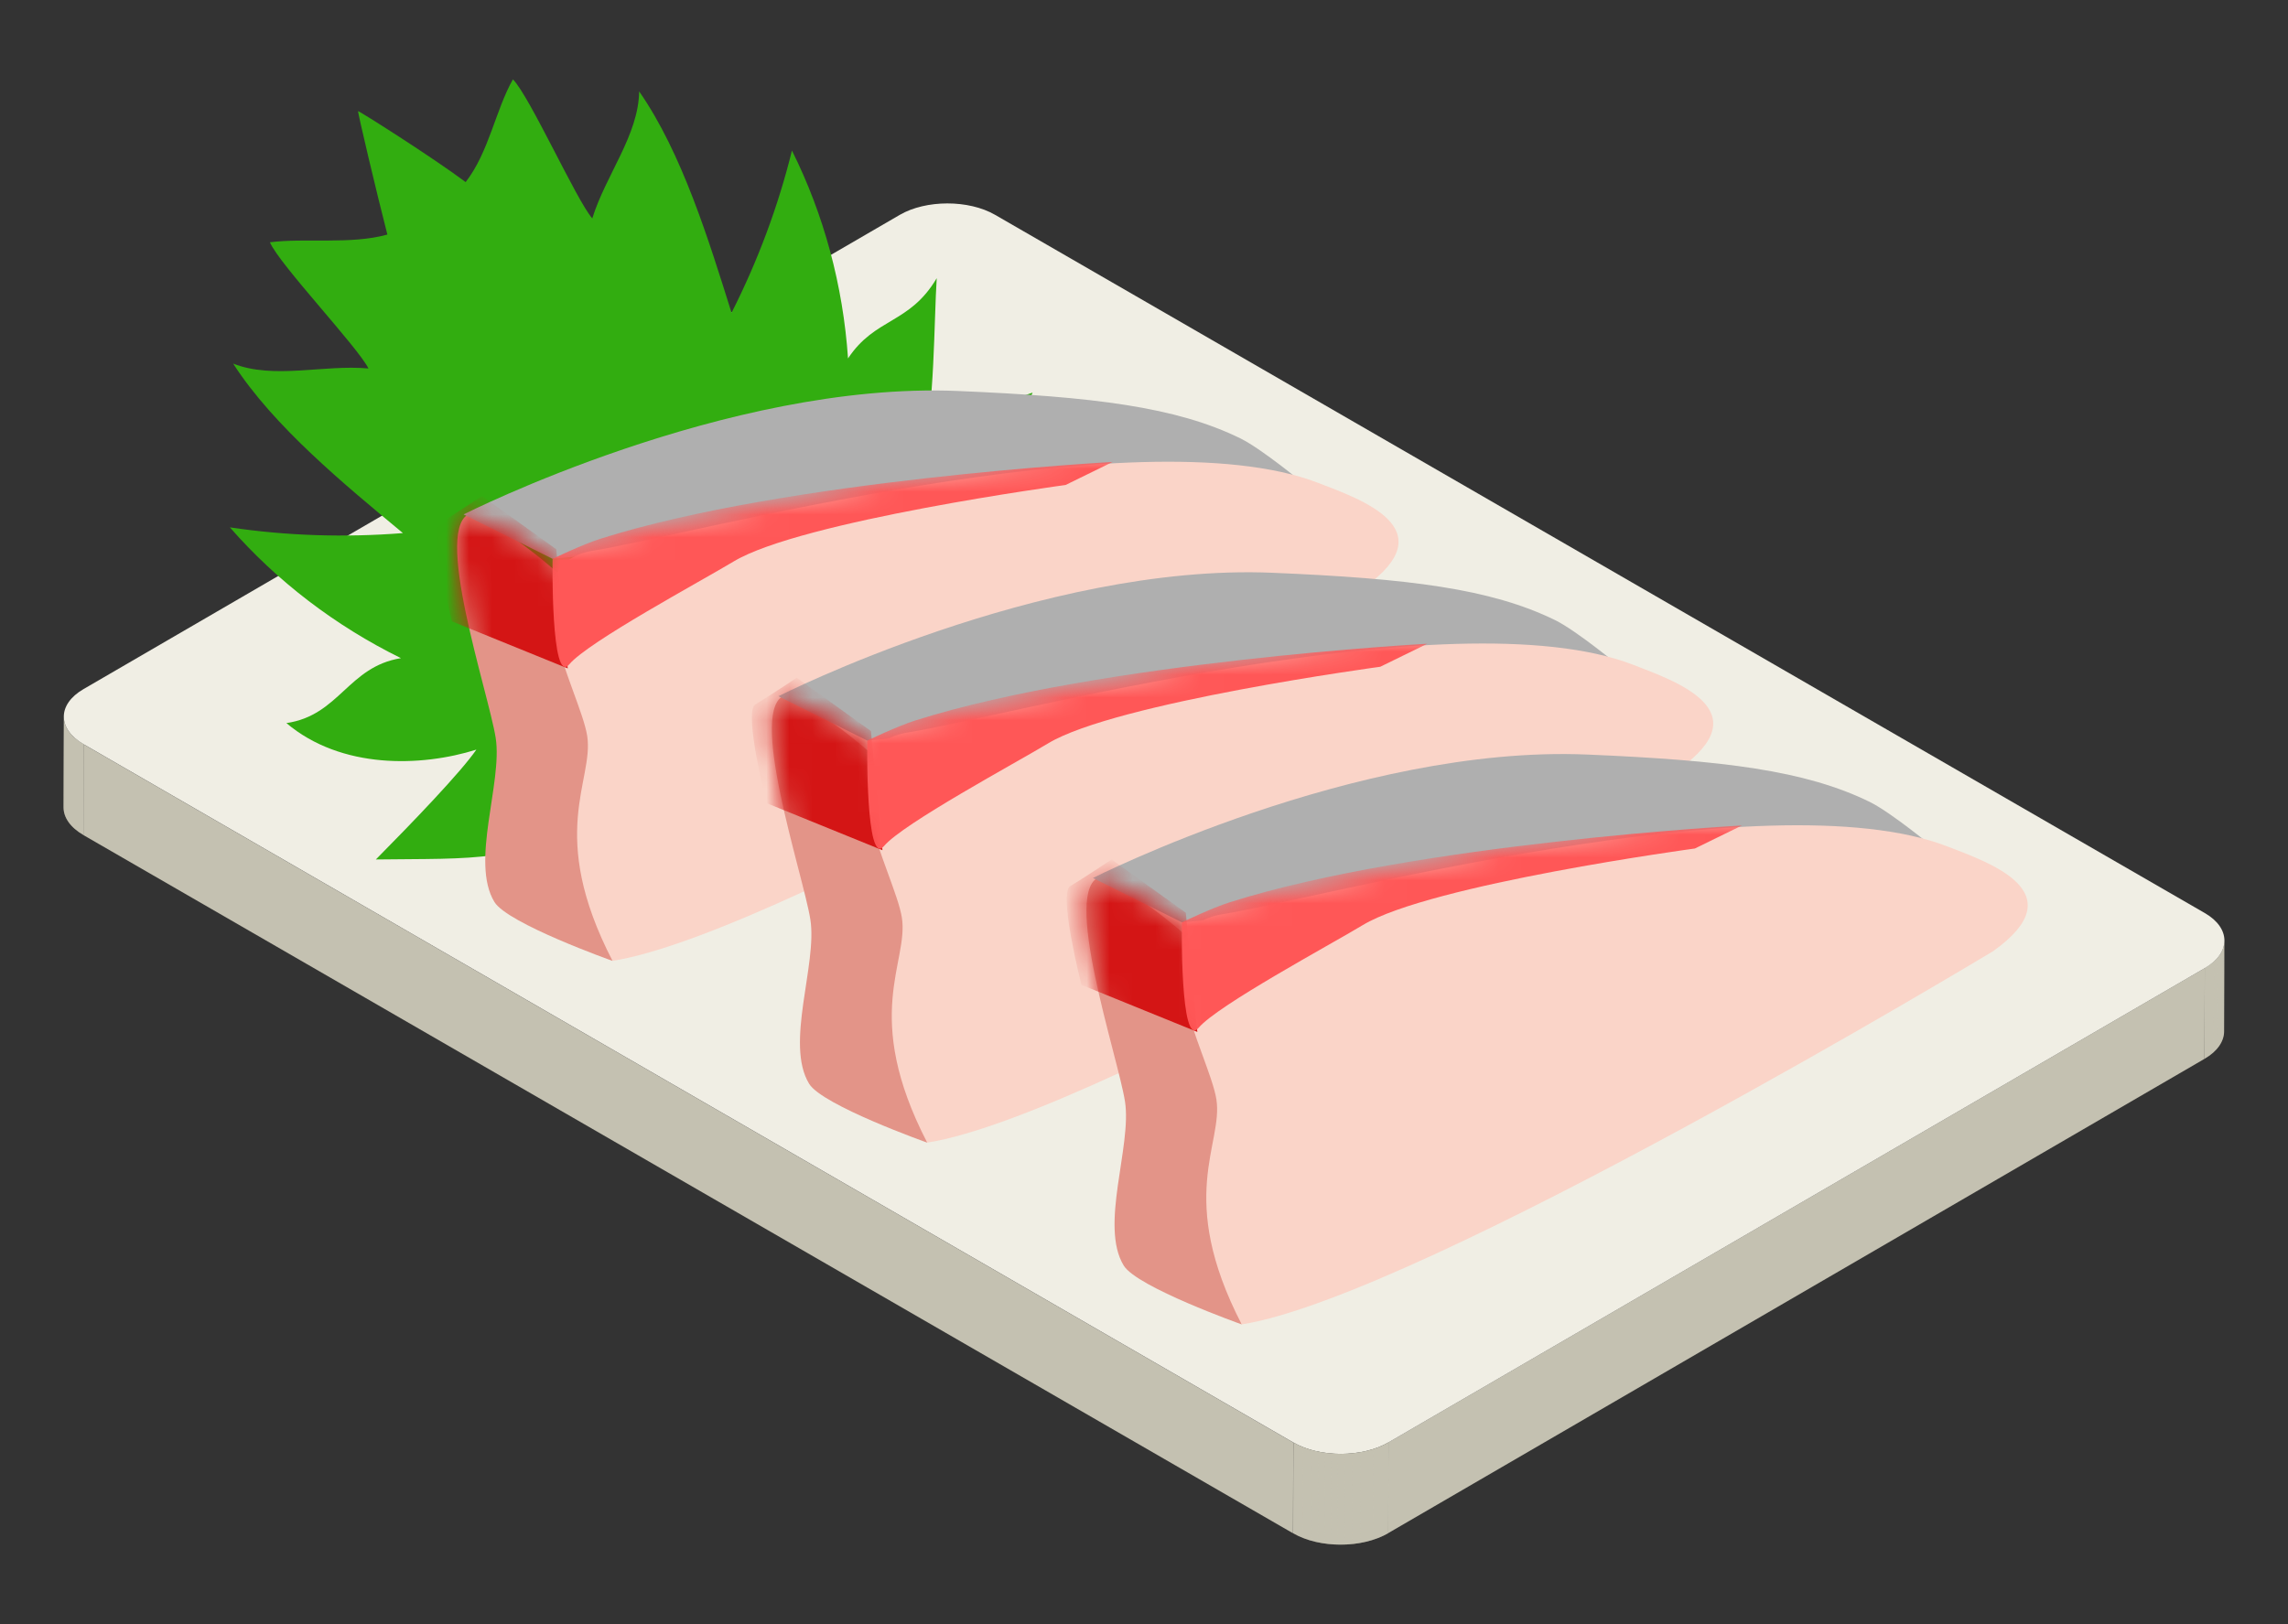 <svg width="100" height="71" viewBox="0 0 100 71" fill="none" xmlns="http://www.w3.org/2000/svg">
<rect x="0" y="0" width="100" height="71" fill="#333333" stroke="none"/>
<path d="M2.777 35.294L2.789 31.327C2.787 31.766 3.078 32.206 3.661 32.542L3.65 36.509C3.067 36.173 2.776 35.733 2.777 35.294Z" fill="#C4C1B1"/>
<mask id="mask0_4041_71504" style="mask-type:luminance" maskUnits="userSpaceOnUse" x="2" y="31" width="2" height="6">
<path d="M2.777 35.295L2.789 31.328C2.787 31.767 3.078 32.207 3.661 32.543L3.65 36.51C3.067 36.174 2.776 35.734 2.777 35.295Z" fill="white"/>
</mask>
<g mask="url(#mask0_4041_71504)">
<path d="M3.661 32.543L3.65 36.51C3.067 36.174 2.776 35.734 2.777 35.295L2.789 31.328C2.787 31.767 3.078 32.207 3.661 32.543Z" fill="#C4C1B1"/>
</g>
<path d="M97.219 41.123L97.208 45.09C97.207 45.525 96.921 45.96 96.352 46.291L96.363 42.324C96.932 41.993 97.218 41.558 97.219 41.123Z" fill="#C4C1B1"/>
<mask id="mask1_4041_71504" style="mask-type:luminance" maskUnits="userSpaceOnUse" x="96" y="41" width="2" height="6">
<path d="M97.215 41.12L97.204 45.087C97.203 45.523 96.917 45.958 96.348 46.288L96.359 42.321C96.928 41.99 97.214 41.555 97.215 41.12Z" fill="white"/>
</mask>
<g mask="url(#mask1_4041_71504)">
<path d="M97.219 41.12L97.207 45.087C97.207 45.096 97.207 45.105 97.207 45.113L97.218 41.146C97.219 41.138 97.219 41.129 97.219 41.12Z" fill="#C4C1B1"/>
<path d="M97.21 41.145L97.199 45.113C97.198 45.169 97.191 45.226 97.18 45.282L97.191 41.315C97.202 41.259 97.209 41.202 97.21 41.145Z" fill="#C4C1B1"/>
<path d="M97.192 41.315L97.181 45.282C97.169 45.338 97.153 45.394 97.133 45.449L97.144 41.482C97.165 41.427 97.181 41.371 97.192 41.315Z" fill="#C4C1B1"/>
<path d="M97.145 41.481L97.133 45.449C97.112 45.505 97.086 45.561 97.055 45.617L97.066 41.65C97.097 41.594 97.124 41.538 97.145 41.481Z" fill="#C4C1B1"/>
<path d="M97.064 41.651L97.053 45.618C97.019 45.678 96.979 45.737 96.934 45.795L96.945 41.828C96.99 41.77 97.03 41.711 97.064 41.651Z" fill="#C4C1B1"/>
<path d="M96.948 41.826L96.937 45.793C96.884 45.861 96.823 45.926 96.754 45.99L96.765 42.023C96.834 41.959 96.895 41.894 96.948 41.826Z" fill="#C4C1B1"/>
<path d="M96.766 42.025L96.755 45.992C96.649 46.09 96.525 46.182 96.383 46.268L96.394 42.301C96.537 42.215 96.661 42.123 96.766 42.025Z" fill="#C4C1B1"/>
<path d="M96.395 42.3L96.383 46.267C96.372 46.274 96.36 46.281 96.348 46.288L96.359 42.321C96.371 42.314 96.383 42.307 96.395 42.3Z" fill="#C4C1B1"/>
</g>
<path d="M96.362 42.325L96.351 46.292L60.672 67.028L60.683 63.06L96.362 42.325Z" fill="#C4C1B1"/>
<path d="M56.524 63.066L56.513 67.034L3.645 36.509L3.656 32.542L56.524 63.066Z" fill="#C4C1B1"/>
<path d="M96.362 39.917C97.51 40.58 97.506 41.662 96.365 42.325L60.686 63.06C59.536 63.729 57.678 63.729 56.53 63.066L3.661 32.541C2.504 31.873 2.498 30.797 3.648 30.128L39.327 9.393C40.468 8.73 42.336 8.724 43.493 9.393L96.362 39.917Z" fill="#F0EEE4"/>
<path d="M60.687 63.06L60.676 67.028C59.526 67.696 57.668 67.696 56.52 67.033L56.531 63.066C57.679 63.729 59.537 63.729 60.687 63.06Z" fill="#C4C1B1"/>
<mask id="mask2_4041_71504" style="mask-type:luminance" maskUnits="userSpaceOnUse" x="56" y="63" width="5" height="5">
<path d="M60.687 63.062L60.676 67.029C59.526 67.697 57.668 67.697 56.52 67.034L56.531 63.067C57.679 63.73 59.537 63.73 60.687 63.062Z" fill="white"/>
</mask>
<g mask="url(#mask2_4041_71504)">
<path d="M60.689 63.062L60.677 67.029C60.479 67.144 60.26 67.239 60.027 67.314L60.039 63.347C60.271 63.272 60.491 63.177 60.689 63.062Z" fill="#C4C1B1"/>
<path d="M60.035 63.348L60.023 67.315C59.844 67.373 59.657 67.419 59.465 67.454L59.476 63.487C59.668 63.452 59.856 63.406 60.035 63.348Z" fill="#C4C1B1"/>
<path d="M59.477 63.487L59.466 67.454C59.342 67.477 59.217 67.494 59.09 67.507L59.101 63.54C59.228 63.527 59.353 63.51 59.477 63.487Z" fill="#C4C1B1"/>
<path d="M59.099 63.539L59.087 67.506C58.979 67.517 58.871 67.524 58.762 67.528L58.773 63.561C58.882 63.557 58.991 63.55 59.099 63.539Z" fill="#C4C1B1"/>
<path d="M58.777 63.56L58.765 67.528C58.665 67.531 58.565 67.531 58.465 67.529L58.476 63.562C58.576 63.564 58.676 63.564 58.777 63.56Z" fill="#C4C1B1"/>
<path d="M58.476 63.562L58.464 67.529C58.368 67.527 58.272 67.522 58.176 67.514L58.187 63.547C58.283 63.555 58.379 63.56 58.476 63.562Z" fill="#C4C1B1"/>
<path d="M58.191 63.547L58.179 67.513C58.084 67.506 57.989 67.495 57.895 67.482L57.906 63.515C58 63.528 58.095 63.539 58.191 63.547Z" fill="#C4C1B1"/>
<path d="M57.903 63.514L57.892 67.481C57.794 67.468 57.697 67.451 57.602 67.431L57.613 63.464C57.708 63.484 57.805 63.501 57.903 63.514Z" fill="#C4C1B1"/>
<path d="M57.609 63.465L57.598 67.433C57.495 67.411 57.393 67.386 57.293 67.358L57.304 63.391C57.404 63.419 57.506 63.444 57.609 63.465Z" fill="#C4C1B1"/>
<path d="M57.304 63.389L57.293 67.357C57.171 67.322 57.052 67.282 56.938 67.237L56.949 63.27C57.063 63.315 57.182 63.355 57.304 63.389Z" fill="#C4C1B1"/>
<path d="M56.953 63.27L56.942 67.237C56.793 67.178 56.651 67.111 56.52 67.034L56.531 63.067C56.663 63.144 56.804 63.211 56.953 63.27Z" fill="#C4C1B1"/>
</g>
<path d="M45.131 17.165C42.276 18.096 41.524 19.181 40.349 19.435C40.838 18.088 40.826 13.894 40.941 12.161C39.749 14.177 38.252 13.875 37.064 15.67C36.846 12.477 36.01 9.381 34.613 6.582C34.016 9.007 33.128 11.393 31.973 13.674C30.982 10.521 29.81 6.687 27.935 3.996C27.91 5.909 26.467 7.665 25.887 9.549C25.2 8.767 23.152 4.21 22.418 3.47C21.657 4.809 21.372 6.647 20.352 7.961C18.886 6.864 15.649 4.816 15.652 4.861C15.612 4.841 16.473 8.482 16.931 10.255C15.329 10.7 13.325 10.396 11.797 10.592C12.204 11.552 15.642 15.177 16.104 16.109C14.141 15.93 11.97 16.599 10.19 15.896C11.967 18.653 15.069 21.192 17.61 23.306C15.061 23.508 12.517 23.424 10.047 23.056C12.106 25.411 14.653 27.359 17.524 28.774C15.21 29.148 14.834 31.276 12.517 31.613C14.921 33.641 18.41 33.53 20.82 32.773C20.139 33.764 18.041 35.942 16.428 37.575C20.691 37.518 22.715 37.755 26.571 35.62C27.43 35.144 28.274 34.642 29.111 34.127C29.111 34.127 32.008 32.345 33.426 31.366C34.869 30.426 37.618 28.422 37.618 28.422C38.412 27.843 38.754 27.474 39.52 26.86C42.96 24.103 43.461 21.088 45.131 17.165Z" fill="#32AD10"/>
<path d="M21.61 39.435C20.545 37.691 21.972 34.221 21.665 32.261C21.358 30.302 18.832 22.877 20.608 22.431C22.685 23.37 25.14 25.735 25.14 25.735L26.369 33.572L26.767 42.008C26.767 42.008 22.188 40.382 21.61 39.435Z" fill="#E39488"/>
<path d="M20.262 22.49C20.262 22.49 31.747 16.67 41.85 17.093C47.794 17.343 51.405 17.786 54.219 19.169C55.163 19.633 57.07 21.217 57.07 21.217L24.152 24.433L20.262 22.49Z" fill="#AFAFAF"/>
<path d="M59.613 25.691C59.613 25.691 34.607 40.779 26.771 42.008C23.89 36.438 25.971 34.131 25.664 32.172C25.357 30.212 22.047 24.683 25.966 24.068C29.884 23.454 49.745 18.067 57.618 21.113C59.468 21.829 63.224 23.117 59.613 25.691Z" fill="#FAD4C8"/>
<mask id="mask3_4041_71504" style="mask-type:luminance" maskUnits="userSpaceOnUse" x="19" y="22" width="8" height="20">
<path d="M21.608 39.435C20.542 37.69 21.97 34.22 21.663 32.261C21.355 30.301 19.178 23.638 20.26 22.489C24.324 23.75 25.138 25.734 25.138 25.734L26.366 33.571L25.636 41.715C25.636 41.715 22.185 40.381 21.608 39.435Z" fill="white"/>
</mask>
<g mask="url(#mask3_4041_71504)">
<path d="M19.75 27.165C19.75 27.165 18.73 23.162 19.256 22.849C19.783 22.537 21.069 21.683 21.069 21.683L24.312 24.014L24.815 29.223L19.75 27.165Z" fill="#D41515"/>
</g>
<mask id="mask4_4041_71504" style="mask-type:luminance" maskUnits="userSpaceOnUse" x="22" y="19" width="39" height="23">
<path d="M59.677 28.35C59.677 28.35 33.478 40.486 25.642 41.715C22.761 36.145 24.842 33.838 24.535 31.879C24.228 29.919 20.919 24.39 24.837 23.775C28.755 23.161 48.616 17.774 56.489 20.82C58.339 21.536 63.288 25.777 59.677 28.35Z" fill="white"/>
</mask>
<g mask="url(#mask4_4041_71504)">
<path d="M46.573 21.203C46.573 21.203 35.014 22.766 32.058 24.551C30.66 25.395 25.703 28.061 24.884 29.041C24.065 30.02 24.151 24.432 24.151 24.432C24.151 24.432 25.429 23.811 26.258 23.549C34.398 20.97 48.63 20.195 48.63 20.195L46.573 21.203Z" fill="#FF5757"/>
</g>
<path d="M35.364 47.382C34.299 45.637 35.726 42.167 35.419 40.208C35.112 38.248 32.586 30.823 34.362 30.377C36.439 31.316 38.894 33.681 38.894 33.681L40.123 41.518L40.521 49.954C40.521 49.954 35.942 48.328 35.364 47.382Z" fill="#E39488"/>
<path d="M34.02 30.438C34.02 30.438 45.505 24.617 55.608 25.041C61.552 25.29 65.163 25.733 67.977 27.116C68.921 27.58 70.828 29.164 70.828 29.164L37.909 32.38L34.02 30.438Z" fill="#AFAFAF"/>
<path d="M73.367 33.638C73.367 33.638 48.361 48.727 40.525 49.955C37.644 44.385 39.725 42.078 39.418 40.119C39.111 38.16 35.801 32.63 39.719 32.016C43.638 31.401 63.499 26.014 71.372 29.061C73.222 29.776 76.978 31.064 73.367 33.638Z" fill="#FAD4C8"/>
<mask id="mask5_4041_71504" style="mask-type:luminance" maskUnits="userSpaceOnUse" x="33" y="30" width="8" height="20">
<path d="M35.365 47.382C34.3 45.637 35.728 42.167 35.42 40.208C35.113 38.249 32.936 31.585 34.018 30.436C38.082 31.697 38.896 33.681 38.896 33.681L40.124 41.518L39.393 49.662C39.393 49.662 35.943 48.328 35.365 47.382Z" fill="white"/>
</mask>
<g mask="url(#mask5_4041_71504)">
<path d="M33.504 35.113C33.504 35.113 32.484 31.11 33.01 30.798C33.537 30.485 34.823 29.631 34.823 29.631L38.066 31.962L38.569 37.171L33.504 35.113Z" fill="#D41515"/>
</g>
<mask id="mask6_4041_71504" style="mask-type:luminance" maskUnits="userSpaceOnUse" x="36" y="27" width="39" height="23">
<path d="M73.427 36.297C73.427 36.297 47.228 48.434 39.392 49.662C36.511 44.092 38.592 41.785 38.285 39.826C37.978 37.867 34.669 32.337 38.587 31.723C42.505 31.108 62.366 25.721 70.24 28.768C72.089 29.483 77.038 33.724 73.427 36.297Z" fill="white"/>
</mask>
<g mask="url(#mask6_4041_71504)">
<path d="M60.327 29.15C60.327 29.15 48.767 30.713 45.812 32.498C44.414 33.343 39.457 36.009 38.638 36.988C37.819 37.967 37.905 32.379 37.905 32.379C37.905 32.379 39.183 31.759 40.012 31.496C48.152 28.917 62.384 28.143 62.384 28.143L60.327 29.15Z" fill="#FF5757"/>
</g>
<path d="M49.114 55.33C48.049 53.585 49.476 50.115 49.169 48.156C48.862 46.197 46.336 38.771 48.112 38.325C50.189 39.264 52.644 41.629 52.644 41.629L53.873 49.466L54.271 57.902C54.271 57.902 49.692 56.276 49.114 55.33Z" fill="#E39488"/>
<path d="M47.77 38.385C47.77 38.385 59.255 32.564 69.358 32.988C75.302 33.237 78.913 33.68 81.727 35.063C82.671 35.528 84.578 37.111 84.578 37.111L51.659 40.327L47.77 38.385Z" fill="#AFAFAF"/>
<path d="M87.113 41.584C87.113 41.584 62.107 56.673 54.271 57.902C51.39 52.331 53.471 50.024 53.164 48.065C52.857 46.106 49.547 40.576 53.466 39.962C57.384 39.348 77.245 33.96 85.118 37.007C86.968 37.723 90.724 39.011 87.113 41.584Z" fill="#FAD4C8"/>
<mask id="mask7_4041_71504" style="mask-type:luminance" maskUnits="userSpaceOnUse" x="47" y="38" width="7" height="20">
<path d="M49.123 55.327C48.058 53.583 49.485 50.112 49.178 48.153C48.871 46.194 46.694 39.53 47.776 38.382C51.84 39.642 52.653 41.627 52.653 41.627L53.882 49.463L53.151 57.607C53.151 57.607 49.701 56.273 49.123 55.327Z" fill="white"/>
</mask>
<g mask="url(#mask7_4041_71504)">
<path d="M47.265 43.057C47.265 43.057 46.245 39.055 46.772 38.742C47.299 38.429 48.585 37.575 48.585 37.575L51.828 39.906L52.331 45.115L47.265 43.057Z" fill="#D41515"/>
</g>
<mask id="mask8_4041_71504" style="mask-type:luminance" maskUnits="userSpaceOnUse" x="50" y="35" width="39" height="23">
<path d="M87.177 44.243C87.177 44.243 60.978 56.379 53.142 57.608C50.261 52.037 52.342 49.73 52.035 47.771C51.728 45.812 48.419 40.282 52.337 39.668C56.255 39.054 76.116 33.666 83.99 36.713C85.839 37.429 90.788 41.669 87.177 44.243Z" fill="white"/>
</mask>
<g mask="url(#mask8_4041_71504)">
<path d="M74.077 37.096C74.077 37.096 62.517 38.66 59.562 40.444C58.164 41.289 53.207 43.955 52.388 44.934C51.569 45.913 51.655 40.325 51.655 40.325C51.655 40.325 52.933 39.705 53.762 39.442C61.902 36.864 76.134 36.089 76.134 36.089L74.077 37.096Z" fill="#FF5757"/>
</g>
</svg>
